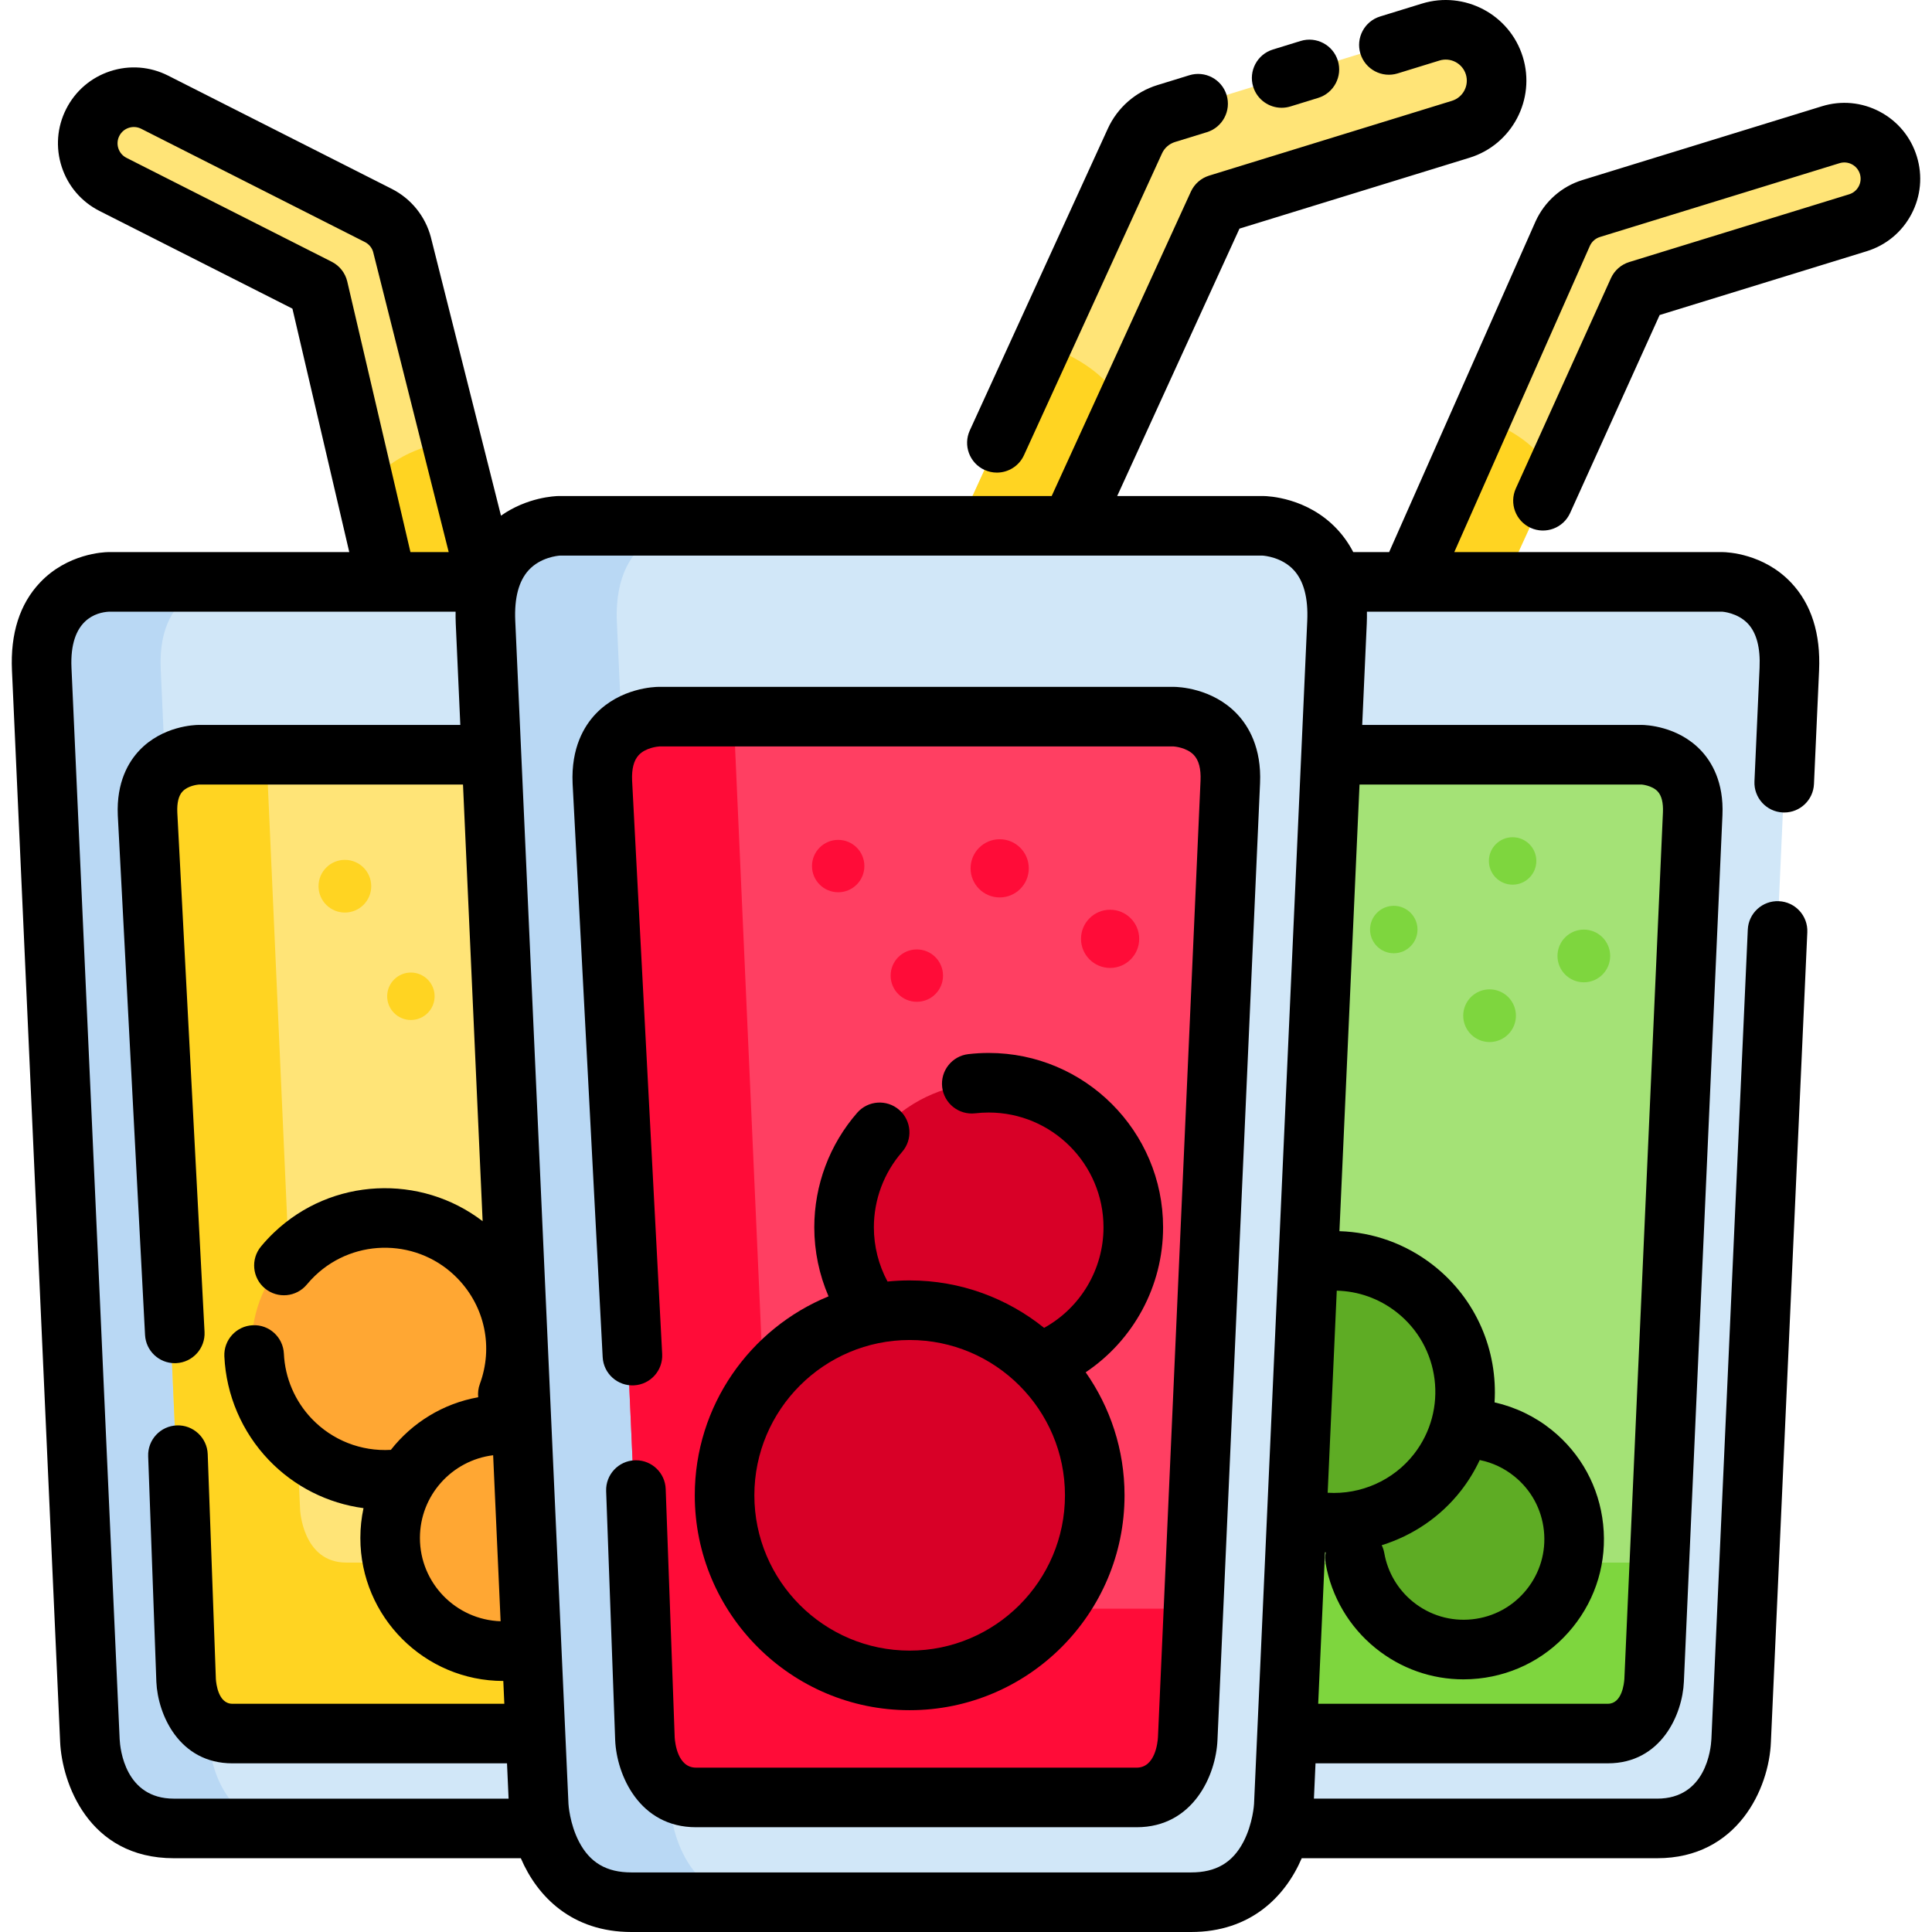 <?xml version="1.0" encoding="UTF-8"?> <svg xmlns="http://www.w3.org/2000/svg" xmlns:xlink="http://www.w3.org/1999/xlink" height="24px" width="24px" version="1.1" id="Layer_1" viewBox="0 0 512 512" xml:space="preserve" fill="#000000"> <g id="SVGRepo_bgCarrier" stroke-width="0"></g> <g id="SVGRepo_tracerCarrier" stroke-linecap="round" stroke-linejoin="round"></g> <g id="SVGRepo_iconCarrier"> <path style="fill:#FFE477;" d="M129.995,220.796c1.675,0.287,3.436,0.227,5.185-0.236c6.519-1.727,10.404-8.412,8.675-14.931 L106.547,64.863c-0.892-3.367-3.179-6.192-6.286-7.765L40.985,27.084c-6.019-3.048-13.364-0.639-16.411,5.378 c-3.046,6.017-0.638,13.364,5.378,16.41l54.391,27.54l35.905,135.474C121.512,216.654,125.431,220.014,129.995,220.796z"></path> <path style="fill:#FFD422;" d="M120.299,116.755l23.554,88.875c1.728,6.519-2.156,13.204-8.674,14.931 c-1.749,0.463-3.51,0.523-5.185,0.236c-4.564-0.783-8.483-4.142-9.746-8.911L98.137,128.46 C98.138,128.461,103.506,119.085,120.299,116.755z"></path> <path style="fill:#D1E7F8;" d="M214.069,207.428l1.354-30.11l0,0c1.028-22.864-17.684-23.11-17.684-23.11h-169 c0,0-18.711,0.245-17.684,23.11l0,0l12.767,283.944c0.003,0.083,0.933,23.293,22.252,23.293h134.33 c21.319,0,22.249-23.21,22.252-23.293l9.647-214.549"></path> <path style="fill:#B9D8F4;" d="M55.356,461.261L42.59,177.318c-1.028-22.864,17.684-23.11,17.684-23.11H28.739 c0,0-18.711,0.245-17.684,23.11l12.767,283.944c0.003,0.083,0.933,23.293,22.252,23.293h31.534 C56.289,484.554,55.36,461.344,55.356,461.261z"></path> <path style="fill:#FFE477;" d="M49.321,445.341c0,0,0.605,14.066,12.255,14.066h105.76c11.649,0,12.255-14.066,12.255-14.066 l10.221-229.666c0.7-15.57-13.542-15.665-13.542-15.665H52.642c0,0-14.242,0.095-13.542,15.665L49.321,445.341z"></path> <g> <path style="fill:#FFD422;" d="M91.78,414.1c-11.649,0-12.255-14.066-12.255-14.066L70.623,200.01H52.642 c0,0-14.242,0.095-13.542,15.665l10.221,229.666c0,0,0.605,14.066,12.255,14.066h105.76c11.649,0,12.255-14.066,12.255-14.066 l1.39-31.241H91.78z"></path> <circle style="fill:#FFD422;" cx="108.89" cy="264.022" r="6.285"></circle> <circle style="fill:#FFD422;" cx="91.396" cy="234.854" r="6.983"></circle> <circle style="fill:#FFD422;" cx="142.1" cy="228.16" r="6.285"></circle> <circle style="fill:#FFD422;" cx="160.962" cy="253.338" r="6.983"></circle> </g> <g> <circle style="fill:#FFA733;" cx="132.237" cy="407.953" r="29.264"></circle> <circle style="fill:#FFA733;" cx="101.396" cy="356.745" r="34.705"></circle> </g> <path style="fill:#FFE477;" d="M364.697,211.579c-1.699,0-3.425-0.357-5.07-1.109c-6.133-2.805-8.832-10.05-6.026-16.183 l60.565-132.435c1.448-3.167,4.18-5.565,7.508-6.591L485.169,35.7c6.448-1.987,13.28,1.629,15.266,8.074 c1.985,6.445-1.63,13.28-8.074,15.265l-58.263,17.95l-58.289,127.455C373.757,208.93,369.327,211.579,364.697,211.579z"></path> <path style="fill:#FFD422;" d="M391.839,110.673L353.6,194.286c-2.806,6.133-0.107,13.378,6.026,16.183 c1.646,0.753,3.371,1.109,5.07,1.109c4.63,0,9.061-2.648,11.111-7.136l35.893-78.487 C411.702,125.957,407.996,115.808,391.839,110.673z"></path> <path style="fill:#D1E7F8;" d="M472.836,207.428l1.354-30.11l0,0c1.028-22.864-17.684-23.11-17.684-23.11h-169 c0,0-18.711,0.245-17.684,23.11l0,0l12.767,283.944c0.003,0.083,0.933,23.293,22.252,23.293h134.33 c21.319,0,22.249-23.21,22.252-23.293l9.647-214.549"></path> <path style="fill:#B9D8F4;" d="M314.124,461.261l-12.767-283.943c-1.028-22.864,17.684-23.11,17.684-23.11h-31.534 c0,0-18.711,0.245-17.684,23.11l12.767,283.944c0.003,0.083,0.933,23.293,22.252,23.293h31.534 C315.056,484.554,314.127,461.344,314.124,461.261z"></path> <path style="fill:#A4E276;" d="M308.088,445.341c0,0,0.605,14.066,12.255,14.066h105.76c11.649,0,12.255-14.066,12.255-14.066 l10.221-229.666c0.7-15.57-13.542-15.665-13.542-15.665H311.409c0,0-14.242,0.095-13.542,15.665L308.088,445.341z"></path> <g> <path style="fill:#7ED63E;" d="M350.548,414.1c-11.649,0-12.255-14.066-12.255-14.066l-8.902-200.024h-17.981 c0,0-14.242,0.095-13.542,15.665l10.221,229.666c0,0,0.605,14.066,12.255,14.066h105.76c11.649,0,12.255-14.066,12.255-14.066 l1.391-31.241H350.548z"></path> <circle style="fill:#7ED63E;" cx="369.365" cy="246.338" r="6.285"></circle> <circle style="fill:#7ED63E;" cx="394.753" cy="269.169" r="6.983"></circle> <circle style="fill:#7ED63E;" cx="400.858" cy="228.16" r="6.285"></circle> <circle style="fill:#7ED63E;" cx="419.731" cy="253.338" r="6.983"></circle> </g> <g> <circle style="fill:#5EAC24;" cx="387.838" cy="407.953" r="29.264"></circle> <circle style="fill:#5EAC24;" cx="353.576" cy="368.849" r="34.705"></circle> </g> <path style="fill:#FFE477;" d="M246.14,202.695c-1.876,0-3.782-0.394-5.599-1.224c-6.772-3.097-9.752-11.096-6.653-17.869 l66.874-146.23c1.599-3.498,4.616-6.145,8.291-7.278l70.11-21.599c7.12-2.194,14.663,1.799,16.855,8.915 c2.191,7.117-1.8,14.663-8.915,16.854l-64.332,19.819L258.41,194.816C256.145,199.77,251.252,202.695,246.14,202.695z"></path> <path style="fill:#FFD422;" d="M276.109,91.277l-42.222,92.325c-3.098,6.772-0.118,14.772,6.653,17.869 c1.817,0.832,3.723,1.224,5.599,1.224c5.112,0,10.005-2.924,12.269-7.879l39.633-86.662 C298.042,108.154,293.95,96.947,276.109,91.277z"></path> <path style="fill:#D1E7F8;" d="M352.825,198.111l1.495-33.247l0,0c1.136-25.246-19.526-25.517-19.526-25.517H148.189 c0,0-20.66,0.271-19.526,25.517l0,0l14.097,313.523c0.003,0.092,1.029,25.719,24.57,25.719h148.323 c23.54,0,24.566-25.628,24.57-25.719l10.652-236.9"></path> <path style="fill:#B9D8F4;" d="M177.58,478.387l-14.097-313.523c-1.136-25.246,19.526-25.517,19.526-25.517H148.19 c0,0-20.66,0.271-19.526,25.517l14.097,313.523c0.003,0.092,1.029,25.719,24.57,25.719h34.819 C178.61,504.107,177.584,478.479,177.58,478.387z"></path> <path style="fill:#FF3F62;" d="M170.915,460.809c0,0,0.668,15.531,13.532,15.531h116.778c12.863,0,13.532-15.531,13.532-15.531 l11.285-253.592c0.773-17.192-14.952-17.296-14.952-17.296H174.583c0,0-15.725,0.104-14.952,17.296L170.915,460.809z"></path> <g> <path style="fill:#FF0C38;" d="M217.798,426.314c-12.863,0-13.532-15.531-13.532-15.531l-9.829-220.861h-19.854 c0,0-15.725,0.104-14.952,17.296l11.285,253.592c0,0,0.668,15.531,13.532,15.531h116.778c12.863,0,13.532-15.531,13.532-15.531 l1.536-34.496L217.798,426.314L217.798,426.314z"></path> <circle style="fill:#FF0C38;" cx="222.128" cy="229.518" r="6.94"></circle> <circle style="fill:#FF0C38;" cx="264.927" cy="230.118" r="7.711"></circle> <circle style="fill:#FF0C38;" cx="242.97" cy="258.548" r="6.94"></circle> <circle style="fill:#FF0C38;" cx="294.189" cy="248.801" r="7.711"></circle> </g> <g> <circle style="fill:#D80027;" cx="241.075" cy="396.269" r="49.051"></circle> <circle style="fill:#D80027;" cx="262.021" cy="325.262" r="38.321"></circle> </g> <path d="M507.978,41.45c-1.581-5.132-5.066-9.342-9.811-11.852c-4.746-2.511-10.188-3.025-15.322-1.442l-63.496,19.561 c-5.476,1.687-9.982,5.642-12.403,10.939l-38.812,87.657h-9.509c-1.174-2.265-2.627-4.326-4.365-6.169 c-7.836-8.304-18.204-8.677-19.464-8.692h-38.728l32.409-70.867l60.949-18.777c11.264-3.47,17.607-15.458,14.136-26.724 C400.091,3.819,388.102-2.52,376.838,0.949l-11.089,3.417c-4.167,1.284-6.504,5.702-5.221,9.869c1.285,4.167,5.707,6.503,9.869,5.22 l11.09-3.417c2.944-0.908,6.078,0.75,6.986,3.695c0.906,2.945-0.751,6.079-3.696,6.986l-64.332,19.82 c-2.153,0.663-3.919,2.214-4.855,4.261l-36.885,80.652h-130.62c-0.965,0.013-8.348,0.293-15.319,5.209l-18.588-73.818 c-1.466-5.539-5.239-10.199-10.351-12.789L44.553,20.041C39.76,17.614,34.31,17.2,29.207,18.872 c-5.103,1.673-9.248,5.232-11.675,10.025c-2.426,4.79-2.84,10.24-1.167,15.343c1.673,5.104,5.232,9.25,10.023,11.675l51.107,25.877 l15.066,64.522H28.635c-1.079,0.015-10.76,0.362-18.065,8.105c-5.35,5.669-7.84,13.493-7.401,23.253l12.766,283.94 c0.471,10.666,7.376,30.837,30.138,30.837h91.949c4.376,10.2,13.564,19.552,29.307,19.552h148.323 c15.758,0,24.95-9.369,29.319-19.552h94.199c21.274,0,29.68-18.476,30.138-30.833l9.647-214.549 c0.197-4.356-3.177-8.045-7.531-8.242c-4.363-0.193-8.046,3.176-8.241,7.532l-9.647,214.551c-0.136,2.63-1.467,15.75-14.365,15.75 h-90.968l0.421-9.358h77.479c14.095,0,19.768-12.93,20.141-21.61l10.221-229.663c0.396-8.795-2.9-14.199-5.735-17.185 c-6.154-6.48-14.687-6.723-15.692-6.729H361l1.209-26.898c0.047-1.062,0.055-2.097,0.039-3.116h94.157 c0.039,0,4.08,0.282,6.788,3.154c2.304,2.441,3.351,6.381,3.111,11.708l-1.354,30.11c-0.197,4.356,3.177,8.045,7.531,8.241 c0.121,0.005,0.241,0.008,0.361,0.008c4.196,0,7.69-3.305,7.88-7.54l1.354-30.109c0.44-9.761-2.05-17.585-7.4-23.254 c-7.305-7.743-16.986-8.091-18.169-8.106h-71.106l35.944-81.178c0.51-1.118,1.478-1.966,2.654-2.328l63.497-19.561 c1.105-0.34,2.271-0.228,3.288,0.308c1.019,0.539,1.767,1.443,2.107,2.545c0.339,1.101,0.229,2.269-0.311,3.288 c-0.539,1.02-1.442,1.767-2.544,2.107l-58.264,17.95c-2.164,0.666-3.937,2.229-4.869,4.291l-25.194,55.714 c-1.796,3.972-0.032,8.649,3.941,10.446c3.97,1.795,8.649,0.032,10.446-3.941l23.727-52.47l54.86-16.901 c5.132-1.581,9.342-5.066,11.852-9.813C509.048,52.023,509.56,46.582,507.978,41.45z M387.185,395.03 c1.995-2.561,3.638-5.284,4.961-8.107c0.034,0.007,0.066,0.019,0.1,0.026c3.346,0.692,6.403,2.142,9.085,4.31 c4.44,3.588,7.214,8.69,7.818,14.366c0.601,5.677-1.043,11.248-4.632,15.687c-3.588,4.439-8.69,7.216-14.366,7.817 c-5.677,0.604-11.246-1.043-15.686-4.631c-4.016-3.245-6.72-7.829-7.611-12.908c-0.132-0.745-0.368-1.444-0.683-2.093 C374.346,406.959,381.753,402.003,387.185,395.03z M374.73,385.327c-5.478,7.028-14.131,10.812-22.882,10.268l2.408-53.553 c5.71,0.133,11.21,2.081,15.8,5.657C381.718,356.785,383.815,373.664,374.73,385.327z M130.689,385.654l1.978,43.991 c-11.853-0.386-21.382-10.124-21.382-22.069C111.285,396.304,119.772,386.993,130.689,385.654z M92.031,74.616 c-0.531-2.273-2.04-4.194-4.122-5.247L33.518,41.828c-1.029-0.521-1.793-1.41-2.151-2.505c-0.359-1.096-0.271-2.266,0.251-3.294 c0.521-1.029,1.412-1.795,2.506-2.154c1.096-0.358,2.265-0.268,3.296,0.252l59.274,30.014c1.097,0.556,1.907,1.556,2.197,2.65 l20.023,79.523h-10.141L92.031,74.616z M31.709,460.906L18.942,176.963c-0.579-12.883,6.704-14.692,9.948-14.861h91.849 c-0.016,1.019-0.008,2.054,0.039,3.116l1.209,26.898H52.59c-0.953,0.006-9.486,0.249-15.64,6.73 c-2.835,2.984-6.13,8.388-5.731,17.243l7.219,137.688c0.22,4.214,3.706,7.482,7.875,7.481c0.14,0,0.28-0.003,0.42-0.011 c4.355-0.228,7.699-3.943,7.47-8.297l-7.216-137.629c-0.115-2.57,0.343-4.438,1.362-5.549c1.461-1.594,4.092-1.84,4.437-1.865 h69.912l5.203,115.723c-16.382-12.551-39.979-11.648-55.342,3.053c-1.202,1.149-2.345,2.378-3.399,3.652 c-2.779,3.36-2.306,8.337,1.054,11.114c3.359,2.779,8.335,2.307,11.115-1.053c0.663-0.802,1.384-1.578,2.145-2.304 c10.68-10.222,27.686-9.847,37.907,0.835c7.144,7.465,9.361,18.13,5.786,27.833c-0.429,1.166-0.558,2.367-0.439,3.525 c-9.344,1.665-17.509,6.762-23.145,13.942c-7.867,0.461-15.496-2.537-20.942-8.226c-4.48-4.681-7.111-10.818-7.411-17.279 c-0.202-4.356-3.912-7.75-8.252-7.52c-4.356,0.202-7.722,3.897-7.521,8.251c0.477,10.272,4.66,20.025,11.775,27.463 c6.748,7.05,15.604,11.485,25.101,12.757c-0.544,2.551-0.836,5.196-0.836,7.907c0,20.891,16.993,37.887,37.883,37.893l0.272,6.043 H61.576c-3.729,0-4.29-5.36-4.368-6.543l-2.162-59.623c-0.158-4.358-3.868-7.774-8.175-7.603c-4.358,0.158-7.762,3.818-7.604,8.175 l2.167,59.761c0.374,8.69,6.047,21.621,20.142,21.621h72.785l0.421,9.358H46.074C33.173,476.659,31.845,463.534,31.709,460.906z M329.526,488.1c-2.886,5.535-7.294,8.112-13.873,8.112H167.33c-6.579,0-10.987-2.578-13.873-8.112 c-2.521-4.836-2.807-10.006-2.81-10.067L136.549,164.51c-0.272-6.035,0.925-10.548,3.555-13.417c3.126-3.408,7.71-3.815,8.243-3.85 h186.278c0.478,0.031,5.106,0.418,8.253,3.851c2.63,2.869,3.827,7.383,3.556,13.417l-14.099,313.533 C332.334,478.094,332.047,483.264,329.526,488.1z M434.986,207.905c0.025,0,2.771,0.207,4.296,1.814 c1.054,1.109,1.528,2.994,1.412,5.606l-10.219,229.607c-0.067,1.099-0.599,6.582-4.37,6.582h-76.77l1.805-40.136 c0.069,0.004,0.138,0.004,0.207,0.007c-0.192,0.942-0.221,1.934-0.044,2.939c1.554,8.835,6.253,16.81,13.236,22.454 c6.677,5.397,14.824,8.266,23.289,8.266c1.323,0,2.654-0.07,3.987-0.212c9.87-1.046,18.742-5.873,24.981-13.593 c6.24-7.719,9.101-17.406,8.053-27.276c-1.046-9.87-5.873-18.742-13.592-24.981c-4.424-3.577-9.664-6.099-15.186-7.343 c0.872-13.605-4.77-27.401-16.312-36.393c-7.21-5.617-15.831-8.701-24.795-8.973l5.323-118.365h74.698V207.905z"></path> <path d="M311.09,182.026H174.53c-1.017,0.006-10.118,0.265-16.679,7.174c-3.02,3.18-6.53,8.948-6.104,18.43l7.97,152.031 c0.227,4.355,3.944,7.69,8.297,7.47c4.355-0.228,7.699-3.943,7.47-8.297l-7.967-151.972c-0.138-3.07,0.443-5.333,1.727-6.729 c1.856-2.017,5.105-2.294,5.471-2.319h136.322c0.032,0,3.402,0.223,5.335,2.259c1.323,1.393,1.923,3.678,1.783,6.792 l-11.284,253.541c-0.08,1.342-0.73,8.039-5.647,8.039H184.446c-4.871,0-5.555-6.576-5.645-8.002l-2.387-65.848 c-0.154-4.26-3.657-7.609-7.884-7.609c-0.097,0-0.195,0.001-0.291,0.005c-4.358,0.158-7.762,3.818-7.604,8.175l2.391,65.983 c0.4,9.28,6.433,23.085,21.419,23.085h116.778c14.986,0,21.02-13.806,21.418-23.074l11.286-253.589 c0.423-9.423-3.087-15.191-6.107-18.371C321.26,182.292,312.159,182.033,311.09,182.026z"></path> <path d="M339.651,28.562c0.769,0,1.554-0.114,2.327-0.352l7.346-2.263c4.166-1.283,6.504-5.702,5.221-9.868 c-1.284-4.166-5.703-6.504-9.869-5.22l-7.346,2.263c-4.166,1.283-6.504,5.702-5.221,9.868 C333.155,26.382,336.278,28.562,339.651,28.562z"></path> <path d="M260.903,124.528c1.064,0.486,2.18,0.717,3.278,0.717c2.995,0,5.858-1.713,7.184-4.614l36.578-79.98 c0.661-1.447,1.913-2.545,3.435-3.015l8.455-2.605c4.167-1.284,6.504-5.702,5.221-9.869c-1.284-4.166-5.704-6.502-9.869-5.22 l-8.455,2.605c-5.823,1.794-10.614,6-13.145,11.539l-36.577,79.978C255.193,118.03,256.937,122.714,260.903,124.528z"></path> <path d="M184.124,396.273c0,31.4,25.545,56.945,56.945,56.945s56.946-25.545,56.946-56.945c0-12.121-3.818-23.359-10.299-32.603 c12.666-8.485,20.516-22.837,20.516-38.411c0-25.483-20.732-46.215-46.215-46.215c-1.8,0-3.616,0.105-5.398,0.313 c-4.33,0.504-7.433,4.423-6.929,8.753c0.504,4.331,4.427,7.431,8.754,6.929c1.178-0.137,2.38-0.206,3.572-0.206 c16.776,0,30.426,13.649,30.426,30.426c0,11.139-6.103,21.322-15.739,26.642c-9.764-7.858-22.156-12.574-35.636-12.574 c-1.979,0-3.935,0.102-5.862,0.301c-2.36-4.398-3.617-9.334-3.617-14.369c0-7.352,2.656-14.449,7.48-19.982 c2.865-3.286,2.523-8.273-0.763-11.139c-3.287-2.866-8.274-2.524-11.139,0.763c-7.331,8.409-11.368,19.19-11.368,30.357 c0,6.318,1.301,12.543,3.778,18.292C198.805,352.05,184.124,372.475,184.124,396.273z M241.07,355.116 c22.695,0,41.157,18.462,41.157,41.156c0,22.694-18.462,41.156-41.157,41.156c-22.694,0-41.156-18.462-41.156-41.156 C199.913,373.579,218.376,355.116,241.07,355.116z"></path> </g> </svg> 